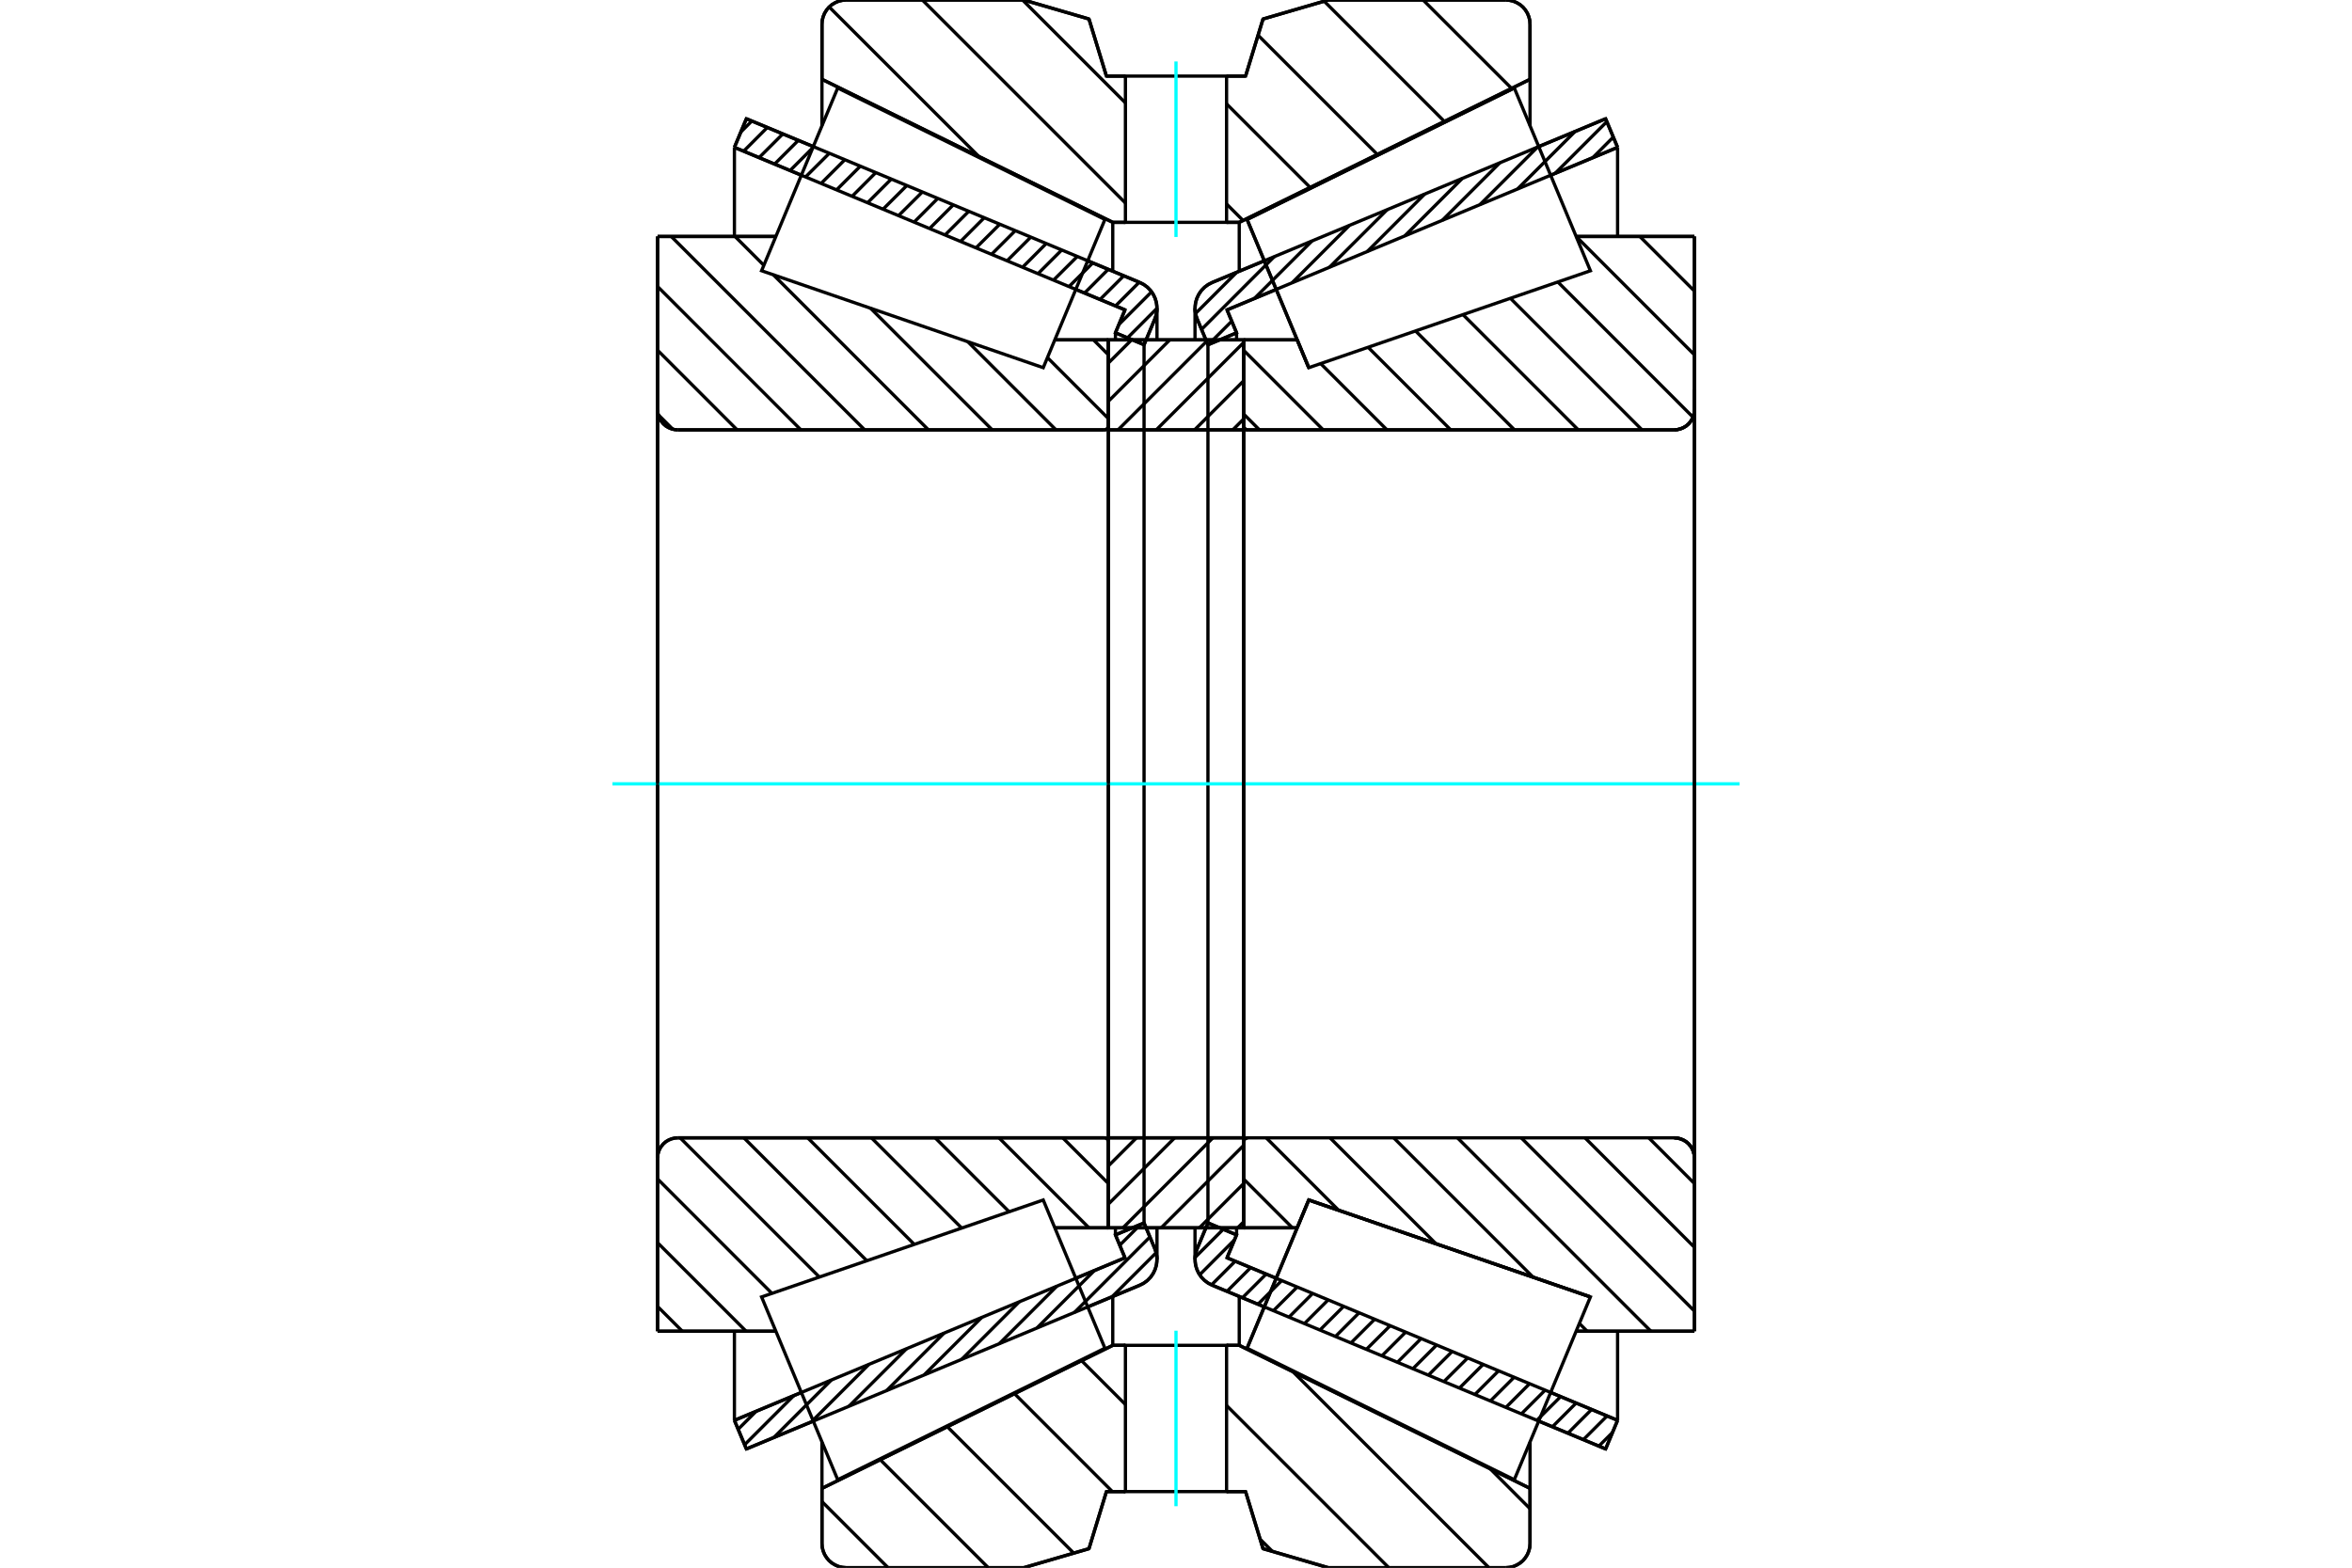 <?xml version="1.0" standalone="no"?>
<!DOCTYPE svg PUBLIC "-//W3C//DTD SVG 1.1//EN"
	"http://www.w3.org/Graphics/SVG/1.1/DTD/svg11.dtd">
<svg xmlns="http://www.w3.org/2000/svg" height="100%" width="100%" viewBox="0 0 36000 24000">
	<rect x="-1800" y="-1200" width="39600" height="26400" style="fill:#FFF"/>
	<g style="fill:none; fill-rule:evenodd" transform="matrix(1 0 0 1 0 0)">
		<g style="fill:none; stroke:#000; stroke-width:50; shape-rendering:geometricPrecision">
			<line x1="19351" y1="20007" x2="18555" y2="19676"/>
			<line x1="24576" y1="22182" x2="23552" y2="21756"/>
			<line x1="24759" y1="21744" x2="24576" y2="22182"/>
			<line x1="23734" y1="21317" x2="24759" y2="21744"/>
			<line x1="18781" y1="19256" x2="19534" y2="19569"/>
			<line x1="18927" y1="18905" x2="18781" y2="19256"/>
			<line x1="18489" y1="18722" x2="18927" y2="18905"/>
			<line x1="18324" y1="19117" x2="18489" y2="18722"/>
			<polyline points="18324,19117 18306,19170 18295,19225 18291,19281 18297,19353 18315,19422 18345,19488 18384,19547 18434,19600 18491,19643 18555,19676"/>
			<line x1="23552" y1="2244" x2="24576" y2="1818"/>
			<line x1="18555" y1="4324" x2="19351" y2="3993"/>
			<polyline points="18555,4324 18491,4357 18434,4400 18384,4453 18345,4512 18315,4578 18297,4647 18291,4719 18295,4775 18306,4830 18324,4883"/>
			<line x1="18489" y1="5278" x2="18324" y2="4883"/>
			<line x1="18927" y1="5095" x2="18489" y2="5278"/>
			<line x1="18781" y1="4744" x2="18927" y2="5095"/>
			<line x1="19534" y1="4431" x2="18781" y2="4744"/>
			<line x1="24759" y1="2256" x2="23734" y2="2683"/>
			<line x1="24576" y1="1818" x2="24759" y2="2256"/>
			<line x1="18489" y1="5278" x2="18489" y2="18722"/>
			<line x1="18927" y1="18796" x2="18927" y2="18905"/>
			<line x1="18927" y1="5095" x2="18927" y2="5204"/>
			<line x1="24759" y1="20380" x2="24759" y2="21744"/>
			<line x1="24759" y1="2256" x2="24759" y2="3620"/>
			<line x1="18291" y1="18797" x2="18291" y2="19281"/>
			<line x1="18291" y1="4719" x2="18291" y2="5203"/>
			<line x1="12448" y1="21756" x2="11424" y2="22182"/>
			<line x1="17445" y1="19676" x2="16649" y2="20007"/>
			<polyline points="17445,19676 17509,19643 17566,19600 17616,19547 17655,19488 17685,19422 17703,19353 17709,19281 17705,19225 17694,19170 17676,19117"/>
			<line x1="17511" y1="18722" x2="17676" y2="19117"/>
			<line x1="17073" y1="18905" x2="17511" y2="18722"/>
			<line x1="17219" y1="19256" x2="17073" y2="18905"/>
			<line x1="16466" y1="19569" x2="17219" y2="19256"/>
			<line x1="11241" y1="21744" x2="12266" y2="21317"/>
			<line x1="11424" y1="22182" x2="11241" y2="21744"/>
			<line x1="16649" y1="3993" x2="17445" y2="4324"/>
			<line x1="11424" y1="1818" x2="12448" y2="2244"/>
			<line x1="11241" y1="2256" x2="11424" y2="1818"/>
			<line x1="12266" y1="2683" x2="11241" y2="2256"/>
			<line x1="17219" y1="4744" x2="16466" y2="4431"/>
			<line x1="17073" y1="5095" x2="17219" y2="4744"/>
			<line x1="17511" y1="5278" x2="17073" y2="5095"/>
			<line x1="17676" y1="4883" x2="17511" y2="5278"/>
			<polyline points="17676,4883 17694,4830 17705,4775 17709,4719 17703,4647 17685,4578 17655,4512 17616,4453 17566,4400 17509,4357 17445,4324"/>
			<line x1="17073" y1="5204" x2="17073" y2="5095"/>
			<line x1="17073" y1="18905" x2="17073" y2="18796"/>
			<line x1="11241" y1="3620" x2="11241" y2="2256"/>
			<line x1="11241" y1="21744" x2="11241" y2="20380"/>
			<line x1="17511" y1="18722" x2="17511" y2="5278"/>
			<line x1="17709" y1="5203" x2="17709" y2="4719"/>
			<line x1="17709" y1="19281" x2="17709" y2="18797"/>
			<line x1="20032" y1="5629" x2="20032" y2="5629"/>
			<line x1="19855" y1="5203" x2="20032" y2="5629"/>
			<line x1="19035" y1="5203" x2="19855" y2="5203"/>
			<polyline points="19035,6519 19035,6528 19038,6538 19041,6547 19046,6555 19053,6563 19060,6569 19068,6574 19077,6578 19087,6580 19097,6581"/>
			<line x1="25626" y1="6581" x2="19097" y2="6581"/>
			<polyline points="25626,6581 25674,6577 25722,6565 25766,6547 25808,6522 25845,6490 25876,6453 25902,6412 25920,6367 25932,6319 25935,6271"/>
			<line x1="25935" y1="3620" x2="25935" y2="6271"/>
			<line x1="25935" y1="3620" x2="24124" y2="3620"/>
			<line x1="24343" y1="19855" x2="24343" y2="19855"/>
			<line x1="25935" y1="20380" x2="24124" y2="20380"/>
			<line x1="25935" y1="17729" x2="25935" y2="20380"/>
			<polyline points="25935,17729 25932,17681 25920,17633 25902,17588 25876,17547 25845,17510 25808,17478 25766,17453 25722,17435 25674,17423 25626,17419"/>
			<polyline points="19097,17419 19087,17420 19077,17422 19068,17426 19060,17431 19053,17437 19046,17445 19041,17453 19038,17462 19035,17472 19035,17481"/>
			<line x1="19855" y1="18797" x2="19035" y2="18797"/>
			<line x1="20032" y1="18371" x2="19855" y2="18797"/>
			<line x1="24343" y1="19855" x2="20032" y2="18371"/>
			<line x1="24124" y1="4220" x2="24124" y2="4220"/>
			<line x1="24124" y1="19780" x2="24124" y2="19780"/>
			<polyline points="19035,6519 19035,6528 19038,6538 19041,6547 19046,6555 19053,6563 19060,6569 19068,6574 19077,6578 19087,6580 19097,6581"/>
			<polyline points="19097,17419 19087,17420 19077,17422 19068,17426 19060,17431 19053,17437 19046,17445 19041,17453 19038,17462 19035,17472 19035,17481"/>
			<polyline points="25626,6581 25674,6577 25722,6565 25766,6547 25808,6522 25845,6490 25876,6453 25902,6412 25920,6367 25932,6319 25935,6271"/>
			<polyline points="25935,17729 25932,17681 25920,17633 25902,17588 25876,17547 25845,17510 25808,17478 25766,17453 25722,17435 25674,17423 25626,17419"/>
			<line x1="16965" y1="18797" x2="16145" y2="18797"/>
			<polyline points="16965,17481 16965,17472 16962,17462 16959,17453 16954,17445 16947,17437 16940,17431 16932,17426 16923,17422 16913,17420 16903,17419"/>
			<line x1="10374" y1="17419" x2="16903" y2="17419"/>
			<polyline points="10374,17419 10326,17423 10278,17435 10234,17453 10192,17478 10155,17510 10124,17547 10098,17588 10080,17633 10068,17681 10065,17729"/>
			<line x1="10065" y1="20380" x2="10065" y2="17729"/>
			<line x1="10065" y1="20380" x2="11876" y2="20380"/>
			<line x1="10065" y1="3620" x2="11876" y2="3620"/>
			<line x1="10065" y1="6271" x2="10065" y2="3620"/>
			<polyline points="10065,6271 10068,6319 10080,6367 10098,6412 10124,6453 10155,6490 10192,6522 10234,6547 10278,6565 10326,6577 10374,6581"/>
			<line x1="16903" y1="6581" x2="10374" y2="6581"/>
			<polyline points="16903,6581 16913,6580 16923,6578 16932,6574 16940,6569 16947,6563 16954,6555 16959,6547 16962,6538 16965,6528 16965,6519"/>
			<line x1="16145" y1="5203" x2="16965" y2="5203"/>
			<line x1="11876" y1="19780" x2="11876" y2="19780"/>
			<line x1="11876" y1="4220" x2="11876" y2="4220"/>
			<line x1="10065" y1="17729" x2="10065" y2="6271"/>
			<line x1="15670" y1="0" x2="16668" y2="291"/>
			<line x1="12952" y1="0" x2="15670" y2="0"/>
			<polyline points="12952,0 12894,5 12837,18 12784,41 12734,71 12689,109 12652,153 12621,203 12599,257 12585,313 12581,372"/>
			<line x1="12581" y1="1214" x2="12581" y2="372"/>
			<line x1="17032" y1="3404" x2="12581" y2="1214"/>
			<line x1="17226" y1="3404" x2="17032" y2="3404"/>
			<line x1="18968" y1="3404" x2="18774" y2="3404"/>
			<line x1="23419" y1="1214" x2="18968" y2="3404"/>
			<line x1="23419" y1="372" x2="23419" y2="1214"/>
			<polyline points="23419,372 23415,313 23401,257 23379,203 23348,153 23311,109 23266,71 23216,41 23163,18 23106,5 23048,0"/>
			<line x1="20330" y1="0" x2="23048" y2="0"/>
			<line x1="19332" y1="291" x2="20330" y2="0"/>
			<line x1="19065" y1="1165" x2="19332" y2="291"/>
			<line x1="18774" y1="1165" x2="19065" y2="1165"/>
			<line x1="16935" y1="1165" x2="17226" y2="1165"/>
			<line x1="16668" y1="291" x2="16935" y2="1165"/>
			<line x1="16668" y1="23709" x2="15670" y2="24000"/>
			<line x1="16935" y1="22835" x2="16668" y2="23709"/>
			<line x1="19065" y1="22835" x2="18774" y2="22835"/>
			<line x1="17226" y1="22835" x2="16935" y2="22835"/>
			<line x1="19332" y1="23709" x2="19065" y2="22835"/>
			<line x1="20330" y1="24000" x2="19332" y2="23709"/>
			<line x1="23048" y1="24000" x2="20330" y2="24000"/>
			<polyline points="23048,24000 23106,23995 23163,23982 23216,23959 23266,23929 23311,23891 23348,23847 23379,23797 23401,23743 23415,23687 23419,23628"/>
			<line x1="23419" y1="22786" x2="23419" y2="23628"/>
			<line x1="18968" y1="20596" x2="23419" y2="22786"/>
			<line x1="17032" y1="20596" x2="17226" y2="20596"/>
			<line x1="18774" y1="20596" x2="18968" y2="20596"/>
			<line x1="12581" y1="22786" x2="17032" y2="20596"/>
			<line x1="12581" y1="23628" x2="12581" y2="22786"/>
			<polyline points="12581,23628 12585,23687 12599,23743 12621,23797 12652,23847 12689,23891 12734,23929 12784,23959 12837,23982 12894,23995 12952,24000"/>
			<line x1="15670" y1="24000" x2="12952" y2="24000"/>
			<line x1="23419" y1="22074" x2="23419" y2="22786"/>
			<line x1="23419" y1="1214" x2="23419" y2="1926"/>
			<line x1="12581" y1="22074" x2="12581" y2="22786"/>
			<line x1="12581" y1="1214" x2="12581" y2="1926"/>
			<line x1="17032" y1="19848" x2="17032" y2="20596"/>
			<line x1="17032" y1="3404" x2="17032" y2="4152"/>
			<line x1="18968" y1="19848" x2="18968" y2="20596"/>
			<line x1="18968" y1="3404" x2="18968" y2="4152"/>
			<line x1="16965" y1="17419" x2="19035" y2="17419"/>
			<line x1="16965" y1="18797" x2="16965" y2="17419"/>
			<line x1="19035" y1="18797" x2="16965" y2="18797"/>
			<line x1="19035" y1="17419" x2="19035" y2="18797"/>
			<line x1="19035" y1="6581" x2="16965" y2="6581"/>
			<line x1="19035" y1="5203" x2="19035" y2="6581"/>
			<line x1="16965" y1="5203" x2="19035" y2="5203"/>
			<line x1="16965" y1="6581" x2="16965" y2="5203"/>
			<line x1="19035" y1="6581" x2="19035" y2="17419"/>
			<line x1="16965" y1="6581" x2="16965" y2="17419"/>
		</g>
		<g style="fill:none; stroke:#0FF; stroke-width:50; shape-rendering:geometricPrecision">
			<line x1="9374" y1="12000" x2="26626" y2="12000"/>
		</g>
		<g style="fill:none; stroke:#000; stroke-width:50; shape-rendering:geometricPrecision">
			<line x1="21782" y1="0" x2="23136" y2="1353"/>
			<line x1="20268" y1="18" x2="22108" y2="1859"/>
			<line x1="19256" y1="539" x2="21081" y2="2364"/>
			<line x1="18774" y1="1590" x2="20054" y2="2870"/>
			<line x1="18774" y1="3123" x2="19026" y2="3375"/>
			<line x1="15651" y1="0" x2="17226" y2="1575"/>
			<line x1="14118" y1="0" x2="17226" y2="3108"/>
			<line x1="12692" y1="107" x2="14980" y2="2394"/>
			<line x1="22808" y1="22485" x2="23419" y2="23097"/>
			<line x1="19791" y1="21001" x2="22790" y2="24000"/>
			<line x1="18774" y1="21517" x2="21257" y2="24000"/>
			<line x1="16555" y1="20831" x2="17226" y2="21502"/>
			<line x1="19287" y1="23563" x2="19475" y2="23750"/>
			<line x1="15528" y1="21336" x2="17026" y2="22835"/>
			<line x1="14500" y1="21842" x2="16435" y2="23777"/>
			<line x1="13473" y1="22347" x2="15126" y2="24000"/>
			<line x1="12581" y1="22988" x2="13593" y2="24000"/>
			<polyline points="18774,1165 19065,1165 19332,291 20330,0 23048,0"/>
			<polyline points="23419,372 23415,313 23401,257 23379,203 23348,153 23311,109 23266,71 23216,41 23163,18 23106,5 23048,0"/>
			<polyline points="23419,372 23419,1214 18968,3404 18774,3404"/>
			<polyline points="17226,1165 16935,1165 16668,291 15670,0 12952,0 12894,5 12837,18 12784,41 12734,71 12689,109 12652,153 12621,203 12599,257 12585,313 12581,372 12581,1214 17032,3404 17226,3404"/>
			<polyline points="17226,20596 17032,20596 12581,22786 12581,23628 12585,23687 12599,23743 12621,23797 12652,23847 12689,23891 12734,23929 12784,23959 12837,23982 12894,23995 12952,24000 15670,24000 16668,23709 16935,22835 17226,22835"/>
			<polyline points="18774,20596 18968,20596 23419,22786 23419,23628"/>
			<polyline points="23048,24000 23106,23995 23163,23982 23216,23959 23266,23929 23311,23891 23348,23847 23379,23797 23401,23743 23415,23687 23419,23628"/>
			<polyline points="23048,24000 20330,24000 19332,23709 19065,22835 18774,22835"/>
			<line x1="16737" y1="5203" x2="16965" y2="5432"/>
			<line x1="16032" y1="5474" x2="16965" y2="6408"/>
			<line x1="14813" y1="5231" x2="16163" y2="6581"/>
			<line x1="13325" y1="4719" x2="15187" y2="6581"/>
			<line x1="11250" y1="3620" x2="11692" y2="4062"/>
			<line x1="11836" y1="4206" x2="14211" y2="6581"/>
			<line x1="10274" y1="3620" x2="13235" y2="6581"/>
			<line x1="10065" y1="4386" x2="12259" y2="6581"/>
			<line x1="10065" y1="5362" x2="11283" y2="6581"/>
			<line x1="10074" y1="6348" x2="10297" y2="6571"/>
			<line x1="16266" y1="17419" x2="16965" y2="18119"/>
			<line x1="15290" y1="17419" x2="16668" y2="18797"/>
			<line x1="14314" y1="17419" x2="15446" y2="18551"/>
			<line x1="13338" y1="17419" x2="14720" y2="18801"/>
			<line x1="12362" y1="17419" x2="13994" y2="19051"/>
			<line x1="11386" y1="17419" x2="13268" y2="19301"/>
			<line x1="10410" y1="17419" x2="12542" y2="19551"/>
			<line x1="10065" y1="18049" x2="11816" y2="19801"/>
			<line x1="10065" y1="19025" x2="11420" y2="20380"/>
			<line x1="10065" y1="20001" x2="10444" y2="20380"/>
			<polyline points="16965,12000 16965,5203 16965,6519"/>
			<polyline points="16903,6581 16913,6580 16923,6578 16932,6574 16940,6569 16947,6563 16954,6555 16959,6547 16962,6538 16965,6528 16965,6519"/>
			<line x1="16903" y1="6581" x2="10374" y2="6581"/>
			<polyline points="10065,6271 10068,6319 10080,6367 10098,6412 10124,6453 10155,6490 10192,6522 10234,6547 10278,6565 10326,6577 10374,6581"/>
			<line x1="10065" y1="6271" x2="10065" y2="3620"/>
			<line x1="10065" y1="6271" x2="10065" y2="12000"/>
			<line x1="10065" y1="3620" x2="11876" y2="3620"/>
			<line x1="16145" y1="5203" x2="16965" y2="5203"/>
			<line x1="16965" y1="18797" x2="16145" y2="18797"/>
			<line x1="11876" y1="20380" x2="10065" y2="20380"/>
			<line x1="10065" y1="12000" x2="10065" y2="17729"/>
			<line x1="10065" y1="20380" x2="10065" y2="17729"/>
			<polyline points="10374,17419 10326,17423 10278,17435 10234,17453 10192,17478 10155,17510 10124,17547 10098,17588 10080,17633 10068,17681 10065,17729"/>
			<line x1="10374" y1="17419" x2="16903" y2="17419"/>
			<polyline points="16965,17481 16965,17472 16962,17462 16959,17453 16954,17445 16947,17437 16940,17431 16932,17426 16923,17422 16913,17420 16903,17419"/>
			<polyline points="16965,17481 16965,18797 16965,12000"/>
			<line x1="25099" y1="3620" x2="25935" y2="4456"/>
			<line x1="24125" y1="3621" x2="25935" y2="5432"/>
			<line x1="23844" y1="4316" x2="25913" y2="6386"/>
			<line x1="23118" y1="4566" x2="25133" y2="6581"/>
			<line x1="22392" y1="4816" x2="24157" y2="6581"/>
			<line x1="21666" y1="5066" x2="23181" y2="6581"/>
			<line x1="20940" y1="5316" x2="22205" y2="6581"/>
			<line x1="20214" y1="5566" x2="21229" y2="6581"/>
			<line x1="19851" y1="5203" x2="19857" y2="5209"/>
			<line x1="19035" y1="5362" x2="20253" y2="6581"/>
			<line x1="19035" y1="6338" x2="19277" y2="6581"/>
			<line x1="25236" y1="17419" x2="25935" y2="18119"/>
			<line x1="24260" y1="17419" x2="25935" y2="19095"/>
			<line x1="23284" y1="17419" x2="25935" y2="20071"/>
			<line x1="22308" y1="17419" x2="25269" y2="20380"/>
			<line x1="24174" y1="20261" x2="24293" y2="20380"/>
			<line x1="21332" y1="17419" x2="23467" y2="19554"/>
			<line x1="20357" y1="17419" x2="21979" y2="19041"/>
			<line x1="19381" y1="17419" x2="20490" y2="18529"/>
			<line x1="19035" y1="18049" x2="19782" y2="18797"/>
			<polyline points="19035,12000 19035,5203 19035,6519 19035,6528 19038,6538 19041,6547 19046,6555 19053,6563 19060,6569 19068,6574 19077,6578 19087,6580 19097,6581 25626,6581 25674,6577 25722,6565 25766,6547 25808,6522 25845,6490 25876,6453 25902,6412 25920,6367 25932,6319 25935,6271 25935,3620"/>
			<line x1="25935" y1="6271" x2="25935" y2="12000"/>
			<line x1="25935" y1="3620" x2="24124" y2="3620"/>
			<line x1="19855" y1="5203" x2="19035" y2="5203"/>
			<line x1="19035" y1="18797" x2="19855" y2="18797"/>
			<line x1="24124" y1="20380" x2="25935" y2="20380"/>
			<line x1="25935" y1="12000" x2="25935" y2="17729"/>
			<polyline points="25935,20380 25935,17729 25932,17681 25920,17633 25902,17588 25876,17547 25845,17510 25808,17478 25766,17453 25722,17435 25674,17423 25626,17419 19097,17419 19087,17420 19077,17422 19068,17426 19060,17431 19053,17437 19046,17445 19041,17453 19038,17462 19035,17472 19035,17481 19035,18797 19035,12000"/>
			<line x1="19035" y1="18706" x2="18943" y2="18797"/>
			<line x1="19035" y1="18120" x2="18358" y2="18797"/>
			<line x1="19035" y1="17535" x2="17773" y2="18797"/>
			<line x1="18565" y1="17419" x2="17188" y2="18797"/>
			<line x1="17980" y1="17419" x2="16965" y2="18434"/>
			<line x1="17395" y1="17419" x2="16965" y2="17849"/>
			<line x1="19035" y1="6415" x2="18869" y2="6581"/>
			<line x1="19035" y1="5830" x2="18284" y2="6581"/>
			<line x1="19035" y1="5244" x2="17698" y2="6581"/>
			<line x1="18491" y1="5203" x2="17113" y2="6581"/>
			<line x1="17905" y1="5203" x2="16965" y2="6143"/>
			<line x1="17320" y1="5203" x2="16965" y2="5558"/>
			<polyline points="16965,6581 16965,5203 19035,5203 19035,6581 16965,6581"/>
			<polyline points="16965,17419 19035,17419 19035,18797 16965,18797 16965,17419"/>
			<polyline points="18000,22835 18774,22835 18774,20596 17226,20596 17226,22835 18000,22835"/>
		</g>
		<g style="fill:none; stroke:#0FF; stroke-width:50; shape-rendering:geometricPrecision">
			<line x1="18000" y1="23059" x2="18000" y2="20372"/>
		</g>
		<g style="fill:none; stroke:#000; stroke-width:50; shape-rendering:geometricPrecision">
			<polyline points="18000,3404 18774,3404 18774,1165 17226,1165 17226,3404 18000,3404"/>
		</g>
		<g style="fill:none; stroke:#0FF; stroke-width:50; shape-rendering:geometricPrecision">
			<line x1="18000" y1="3628" x2="18000" y2="941"/>
		</g>
		<g style="fill:none; stroke:#000; stroke-width:50; shape-rendering:geometricPrecision">
			<line x1="25935" y1="18039" x2="25935" y2="5961"/>
			<line x1="19035" y1="17481" x2="19035" y2="6519"/>
			<polyline points="19560,19506 20032,18371 24343,19855 24343,19855"/>
			<polyline points="19088,20640 19088,20640 19560,19506"/>
			<polyline points="19560,4494 19088,3360 23178,1347 23178,1347"/>
			<polyline points="20032,5629 20032,5629 19560,4494"/>
			<polyline points="16440,19506 16912,20640 12822,22653 12239,21254 11657,19855 15968,18371 16440,19506"/>
			<polyline points="16440,4494 15968,5629 11657,4145 12239,2746 12822,1347 16912,3360 16440,4494"/>
			<polyline points="19560,19506 20032,18371 24343,19855 23761,21254 23178,22653 19088,20640 19560,19506"/>
			<polyline points="19560,4494 19088,3360 23178,1347 23761,2746 24343,4145 20032,5629 19560,4494"/>
			<line x1="17696" y1="19178" x2="17022" y2="19852"/>
			<line x1="17601" y1="18937" x2="16446" y2="20092"/>
			<line x1="17457" y1="18745" x2="17139" y2="19063"/>
			<line x1="16752" y1="19450" x2="15871" y2="20331"/>
			<line x1="16177" y1="19689" x2="15295" y2="20571"/>
			<line x1="15601" y1="19929" x2="14720" y2="20810"/>
			<line x1="15026" y1="20169" x2="14144" y2="21050"/>
			<line x1="14450" y1="20408" x2="13569" y2="21290"/>
			<line x1="13875" y1="20648" x2="12994" y2="21529"/>
			<line x1="13300" y1="20887" x2="12418" y2="21769"/>
			<line x1="12724" y1="21127" x2="11843" y2="22008"/>
			<line x1="12149" y1="21366" x2="11397" y2="22118"/>
			<line x1="11573" y1="21606" x2="11298" y2="21881"/>
			<line x1="17528" y1="5237" x2="17495" y2="5271"/>
			<line x1="17708" y1="4721" x2="17258" y2="5172"/>
			<line x1="17627" y1="4467" x2="17126" y2="4968"/>
			<line x1="17437" y1="4321" x2="17074" y2="4684"/>
			<line x1="17200" y1="4222" x2="16837" y2="4585"/>
			<line x1="16963" y1="4123" x2="16600" y2="4487"/>
			<line x1="16726" y1="4025" x2="16362" y2="4388"/>
			<line x1="16489" y1="3926" x2="16125" y2="4289"/>
			<line x1="16251" y1="3827" x2="15888" y2="4190"/>
			<line x1="16014" y1="3728" x2="15651" y2="4092"/>
			<line x1="15777" y1="3630" x2="15414" y2="3993"/>
			<line x1="15540" y1="3531" x2="15177" y2="3894"/>
			<line x1="15303" y1="3432" x2="14939" y2="3795"/>
			<line x1="15065" y1="3333" x2="14702" y2="3697"/>
			<line x1="14828" y1="3235" x2="14465" y2="3598"/>
			<line x1="14591" y1="3136" x2="14228" y2="3499"/>
			<line x1="14354" y1="3037" x2="13991" y2="3401"/>
			<line x1="14117" y1="2939" x2="13753" y2="3302"/>
			<line x1="13880" y1="2840" x2="13516" y2="3203"/>
			<line x1="13642" y1="2741" x2="13279" y2="3104"/>
			<line x1="13405" y1="2642" x2="13042" y2="3006"/>
			<line x1="13168" y1="2544" x2="12805" y2="2907"/>
			<line x1="12931" y1="2445" x2="12568" y2="2808"/>
			<line x1="12694" y1="2346" x2="12330" y2="2709"/>
			<line x1="12456" y1="2247" x2="12093" y2="2611"/>
			<line x1="12219" y1="2149" x2="11856" y2="2512"/>
			<line x1="11982" y1="2050" x2="11619" y2="2413"/>
			<line x1="11745" y1="1951" x2="11382" y2="2315"/>
			<line x1="11508" y1="1852" x2="11339" y2="2021"/>
			<polyline points="11241,2256 11424,1818 17445,4324"/>
			<polyline points="17676,4883 17697,4819 17707,4753 17707,4686 17697,4620 17676,4556 17646,4496 17607,4442 17559,4394 17505,4355 17445,4324"/>
			<polyline points="17676,4883 17511,5278 17073,5095 17219,4744 11241,2256"/>
			<polyline points="11241,21744 17219,19256 17073,18905 17511,18722 17676,19117"/>
			<polyline points="17445,19676 17505,19645 17559,19606 17607,19558 17646,19504 17676,19444 17697,19380 17707,19314 17707,19247 17697,19181 17676,19117"/>
			<polyline points="17445,19676 11424,22182 11241,21744"/>
			<line x1="24681" y1="21930" x2="24472" y2="22139"/>
			<line x1="24598" y1="21677" x2="24235" y2="22040"/>
			<line x1="24361" y1="21578" x2="23998" y2="21942"/>
			<line x1="24124" y1="21480" x2="23761" y2="21843"/>
			<line x1="23887" y1="21381" x2="23523" y2="21744"/>
			<line x1="23650" y1="21282" x2="23286" y2="21646"/>
			<line x1="23412" y1="21183" x2="23049" y2="21547"/>
			<line x1="23175" y1="21085" x2="22812" y2="21448"/>
			<line x1="22938" y1="20986" x2="22575" y2="21349"/>
			<line x1="22701" y1="20887" x2="22338" y2="21251"/>
			<line x1="22464" y1="20789" x2="22100" y2="21152"/>
			<line x1="22227" y1="20690" x2="21863" y2="21053"/>
			<line x1="21989" y1="20591" x2="21626" y2="20954"/>
			<line x1="21752" y1="20492" x2="21389" y2="20856"/>
			<line x1="21515" y1="20394" x2="21152" y2="20757"/>
			<line x1="21278" y1="20295" x2="20914" y2="20658"/>
			<line x1="21041" y1="20196" x2="20677" y2="20560"/>
			<line x1="20803" y1="20097" x2="20440" y2="20461"/>
			<line x1="20566" y1="19999" x2="20203" y2="20362"/>
			<line x1="20329" y1="19900" x2="19966" y2="20263"/>
			<line x1="20092" y1="19801" x2="19729" y2="20165"/>
			<line x1="19855" y1="19703" x2="19491" y2="20066"/>
			<line x1="19618" y1="19604" x2="19254" y2="19967"/>
			<line x1="19380" y1="19505" x2="19017" y2="19868"/>
			<line x1="19143" y1="19406" x2="18780" y2="19770"/>
			<line x1="18906" y1="19308" x2="18543" y2="19671"/>
			<line x1="18894" y1="18983" x2="18362" y2="19516"/>
			<line x1="18722" y1="18820" x2="18293" y2="19249"/>
			<line x1="24693" y1="2099" x2="24378" y2="2415"/>
			<line x1="24595" y1="1862" x2="23803" y2="2654"/>
			<line x1="24109" y1="2012" x2="23227" y2="2894"/>
			<line x1="23533" y1="2252" x2="22652" y2="3133"/>
			<line x1="22958" y1="2491" x2="22076" y2="3373"/>
			<line x1="22382" y1="2731" x2="21501" y2="3612"/>
			<line x1="21807" y1="2970" x2="20926" y2="3852"/>
			<line x1="21232" y1="3210" x2="20350" y2="4091"/>
			<line x1="20656" y1="3449" x2="19775" y2="4331"/>
			<line x1="20081" y1="3689" x2="19199" y2="4570"/>
			<line x1="18853" y1="4917" x2="18494" y2="5276"/>
			<line x1="19505" y1="3928" x2="18391" y2="5043"/>
			<line x1="18930" y1="4168" x2="18299" y2="4799"/>
			<polyline points="24759,2256 24576,1818 18555,4324 18495,4355 18441,4394 18393,4442 18354,4496 18324,4556 18303,4620 18293,4686 18293,4753 18303,4819 18324,4883 18489,5278 18927,5095 18781,4744 24759,2256"/>
			<polyline points="24759,21744 18781,19256 18927,18905 18489,18722 18324,19117 18303,19181 18293,19247 18293,19314 18303,19380 18324,19444 18354,19504 18393,19558 18441,19606 18495,19645 18555,19676 24576,22182 24759,21744"/>
		</g>
	</g>
</svg>
